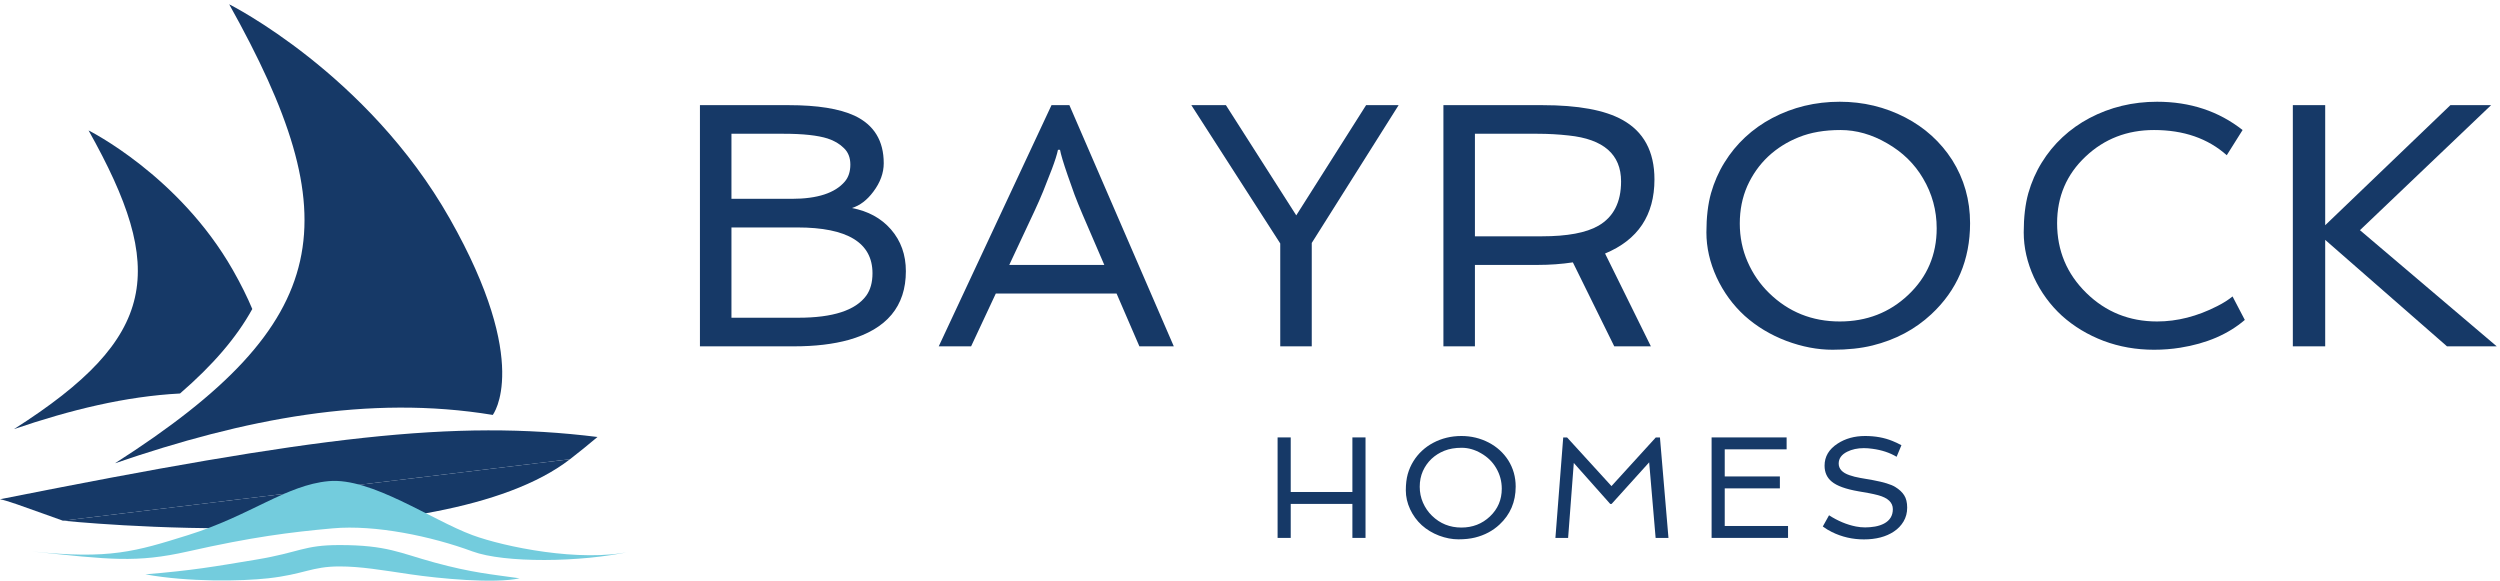 <svg width="344" height="80" viewBox="0 0 344 80" fill="none" xmlns="http://www.w3.org/2000/svg">
<path d="M251.676 70.901C252.887 71.682 254.118 72.197 255.368 72.444C255.791 72.529 256.22 72.571 256.657 72.571C257.093 72.571 257.542 72.532 258.004 72.454C258.473 72.369 258.886 72.232 259.245 72.044C260.052 71.614 260.455 70.953 260.455 70.061C260.455 69.143 259.778 68.502 258.424 68.137C258.027 68.033 257.604 67.939 257.155 67.854L255.758 67.61C253.981 67.304 252.741 66.855 252.038 66.262C251.386 65.722 251.061 64.993 251.061 64.075C251.061 62.825 251.66 61.812 252.858 61.038C253.926 60.341 255.185 59.993 256.637 59.993C258.03 59.993 259.284 60.221 260.397 60.676C260.794 60.833 261.207 61.028 261.637 61.262L260.973 62.854C260.029 62.288 258.916 61.92 257.633 61.751C257.23 61.692 256.839 61.663 256.461 61.663C255.595 61.663 254.83 61.829 254.166 62.161C253.392 62.551 253.004 63.092 253.004 63.782C253.004 64.511 253.496 65.045 254.479 65.383C254.922 65.54 255.423 65.667 255.983 65.764L257.721 66.067C259.186 66.341 260.202 66.65 260.768 66.995C261.334 67.34 261.751 67.727 262.018 68.157C262.291 68.58 262.428 69.146 262.428 69.856C262.428 70.559 262.262 71.191 261.93 71.751C261.598 72.311 261.155 72.773 260.602 73.137C259.521 73.86 258.144 74.221 256.471 74.221C254.909 74.221 253.44 73.883 252.067 73.206C251.618 72.984 251.201 72.73 250.817 72.444L251.676 70.901Z" fill="#163967"/>
<path d="M235.516 60.188H245.839V61.829H237.323V65.559H244.911V67.2H237.323V72.376H246.034V74.016H235.516V60.188Z" fill="#163967"/>
<path d="M215.099 60.198H215.636L221.739 66.887L227.833 60.198H228.409L229.581 74.016H227.814L226.925 63.616L221.759 69.338H221.564L216.554 63.704L215.773 74.016H214.025L215.099 60.198Z" fill="#163967"/>
<path d="M195.638 72.268C194.961 71.65 194.424 70.914 194.027 70.061C193.636 69.208 193.441 68.349 193.441 67.483C193.441 66.617 193.529 65.868 193.705 65.237C193.887 64.599 194.144 64.013 194.476 63.479C194.808 62.939 195.205 62.454 195.668 62.024C196.13 61.594 196.644 61.23 197.211 60.93C198.395 60.305 199.688 59.993 201.088 59.993C202.429 59.993 203.679 60.292 204.838 60.891C205.964 61.477 206.862 62.291 207.533 63.333C208.216 64.42 208.558 65.628 208.558 66.956C208.558 69.059 207.816 70.8 206.332 72.18C205.401 73.046 204.278 73.642 202.963 73.967C202.305 74.13 201.543 74.212 200.677 74.212C199.811 74.212 198.926 74.042 198.021 73.704C197.116 73.359 196.322 72.88 195.638 72.268ZM196.976 63.137C196.475 63.613 196.078 64.176 195.785 64.827C195.498 65.478 195.355 66.194 195.355 66.975C195.355 67.757 195.505 68.489 195.804 69.172C196.104 69.856 196.514 70.452 197.035 70.96C198.148 72.047 199.499 72.591 201.088 72.591C202.63 72.591 203.939 72.083 205.013 71.067C206.101 70.038 206.644 68.766 206.644 67.249C206.644 66.22 206.384 65.266 205.863 64.387C205.375 63.554 204.688 62.883 203.802 62.376C202.93 61.868 202.038 61.614 201.127 61.614C200.215 61.614 199.421 61.751 198.744 62.024C198.073 62.291 197.484 62.662 196.976 63.137Z" fill="#163967"/>
<path d="M175.797 60.188H177.604V67.698H186.09V60.188H187.896V74.016H186.09V69.338H177.604V74.016H175.797V60.188Z" fill="#163967"/>
<path d="M315.494 14.469H319.947V30.992L337.174 14.469H342.776L324.729 31.672L343.549 47.656H336.705L319.947 33.008V47.656H315.494V14.469Z" fill="#163967"/>
<path d="M306.402 21.359C303.808 19.047 300.472 17.891 296.394 17.891C292.691 17.891 289.55 19.109 286.972 21.547C284.363 24 283.058 27.055 283.058 30.711C283.058 34.492 284.402 37.695 287.089 40.32C289.761 42.93 293.003 44.234 296.816 44.234C299.581 44.234 302.339 43.531 305.089 42.125C305.902 41.719 306.605 41.273 307.198 40.789L308.886 44.023C306.589 45.992 303.628 47.266 300.003 47.844C298.831 48.031 297.628 48.125 296.394 48.125C293.941 48.125 291.628 47.719 289.456 46.906C287.284 46.078 285.378 44.93 283.738 43.461C282.113 41.977 280.823 40.211 279.87 38.164C278.933 36.117 278.464 34.055 278.464 31.977C278.464 29.898 278.675 28.102 279.097 26.586C279.534 25.055 280.152 23.648 280.948 22.367C281.745 21.07 282.698 19.906 283.808 18.875C284.917 17.844 286.152 16.969 287.511 16.25C290.355 14.75 293.456 14 296.816 14C301.363 14 305.284 15.297 308.581 17.891L306.402 21.359Z" fill="#163967"/>
<path d="M240.074 43.461C238.449 41.977 237.16 40.211 236.207 38.164C235.27 36.117 234.801 34.055 234.801 31.977C234.801 29.898 235.012 28.102 235.434 26.586C235.871 25.055 236.488 23.648 237.285 22.367C238.082 21.07 239.035 19.906 240.145 18.875C241.254 17.844 242.488 16.969 243.848 16.25C246.692 14.75 249.793 14 253.152 14C256.371 14 259.371 14.719 262.152 16.156C264.856 17.562 267.012 19.516 268.621 22.016C270.262 24.625 271.082 27.523 271.082 30.711C271.082 35.758 269.301 39.938 265.738 43.25C263.504 45.328 260.809 46.758 257.652 47.539C256.074 47.93 254.246 48.125 252.168 48.125C250.09 48.125 247.965 47.719 245.793 46.906C243.621 46.078 241.715 44.93 240.074 43.461ZM243.285 21.547C242.082 22.688 241.129 24.039 240.426 25.602C239.738 27.164 239.395 28.883 239.395 30.758C239.395 32.633 239.754 34.391 240.473 36.031C241.192 37.672 242.176 39.102 243.426 40.32C246.098 42.93 249.34 44.234 253.152 44.234C256.856 44.234 259.996 43.016 262.574 40.578C265.184 38.109 266.488 35.055 266.488 31.414C266.488 28.945 265.863 26.656 264.613 24.547C263.442 22.547 261.793 20.938 259.668 19.719C257.574 18.5 255.434 17.891 253.246 17.891C251.059 17.891 249.152 18.219 247.527 18.875C245.918 19.516 244.504 20.406 243.285 21.547Z" fill="#163967"/>
<path d="M227.653 24.688C227.653 29.609 225.388 33.008 220.857 34.883L227.161 47.656H222.122L216.427 36.102C214.88 36.336 213.263 36.453 211.575 36.453H202.95V47.656H198.614V14.469H212.232C217.138 14.469 220.802 15.141 223.224 16.484C226.177 18.109 227.653 20.844 227.653 24.688ZM212.161 32.516C215.661 32.516 218.255 32.031 219.942 31.062C222.021 29.859 223.06 27.828 223.06 24.969C223.06 21.25 220.653 19.141 215.841 18.641C214.45 18.484 213.021 18.406 211.552 18.406H202.95V32.516H212.161Z" fill="#163967"/>
<path d="M176.162 33.5L163.928 14.469H168.686L178.365 29.633L187.975 14.469H192.451L180.498 33.43V47.656H176.162V33.5Z" fill="#163967"/>
<path d="M144.687 14.469H147.147L161.515 47.656H156.78L153.64 40.391H137.022L133.624 47.656H129.171L144.687 14.469ZM151.952 36.453L148.952 29.492C148.577 28.617 148.21 27.711 147.851 26.773L146.913 24.125C146.319 22.406 145.968 21.234 145.858 20.609H145.577C145.452 21.234 145.171 22.125 144.733 23.281C144.733 23.281 144.335 24.297 143.538 26.328C143.179 27.203 142.788 28.094 142.366 29L138.874 36.453H151.952Z" fill="#163967"/>
<path d="M96.312 14.469H108.523C112.477 14.469 115.5 14.953 117.594 15.922C120.266 17.188 121.602 19.367 121.602 22.461C121.602 23.805 121.125 25.109 120.172 26.375C119.312 27.531 118.328 28.281 117.219 28.625C119.453 29.047 121.242 30.023 122.586 31.555C123.961 33.133 124.648 35.055 124.648 37.32C124.648 42.133 122.031 45.281 116.797 46.766C114.656 47.359 112.148 47.656 109.273 47.656H96.312V14.469ZM108.945 27.359C112.477 27.359 114.914 26.562 116.258 24.969C116.758 24.375 117.008 23.602 117.008 22.648C117.008 21.695 116.711 20.938 116.117 20.375C115.539 19.797 114.797 19.359 113.891 19.062C112.516 18.625 110.5 18.406 107.844 18.406H100.648V27.359H108.945ZM120.055 37.602C120.055 33.398 116.609 31.297 109.719 31.297H100.648V43.719H109.859C114.594 43.719 117.703 42.711 119.188 40.695C119.766 39.898 120.055 38.867 120.055 37.602Z" fill="#163967"/>
<path d="M24.772 54.145C17.271 54.537 9.698 56.393 1.92 59.047C21.872 46.362 22.943 37.115 12.186 17.947C12.186 17.947 24.612 24.125 32.037 37.148C33.167 39.13 34.043 40.915 34.715 42.519C32.557 46.441 29.277 50.251 24.772 54.145Z" fill="#163967"/>
<path d="M31.537 0.591C47.982 30.04 46.342 44.249 15.823 63.747C33.623 57.641 50.725 54.28 67.803 57.093C67.803 57.093 73.243 50.095 61.891 30.087C50.539 10.079 31.537 0.591 31.537 0.591Z" fill="#163967"/>
<path fill-rule="evenodd" clip-rule="evenodd" d="M82.216 60.128C62.484 57.679 43.427 60.05 0 68.696C0.894 68.858 3.035 69.628 5.921 70.667C6.771 70.973 7.679 71.298 8.651 71.645L78.431 63.189C79.664 62.236 80.925 61.217 82.216 60.128Z" fill="#163967"/>
<path fill-rule="evenodd" clip-rule="evenodd" d="M78.431 63.189C60.462 77.087 8.651 71.645 8.651 71.645L78.431 63.189Z" fill="#163967"/>
<path d="M25.838 73.643C18.672 75.88 15.091 76.998 4.413 75.879C15.101 76.999 18.741 77.483 25.857 75.879C34.752 73.873 39.917 73.232 45.778 72.701C51.639 72.171 59.368 73.79 65.022 75.879C69.366 77.483 79.847 77.412 86.811 75.879C79.847 77.412 69.366 75.242 65.022 73.637C59.368 71.548 51.094 65.673 45.233 66.204C39.372 66.735 34.498 70.939 25.857 73.637L25.838 73.643Z" fill="#73CCDD"/>
<path d="M35.266 77C29.323 77.99 26.531 78.486 20 79.03C25.987 80.118 33.267 79.978 36.907 79.574C41.805 79.03 42.894 77.941 46.704 77.941C49.658 77.941 52.457 78.434 56.5 79.03C60.363 79.599 68.004 80.344 71.5 79.574C67.69 79.03 65.001 78.825 59.766 77.397C55.001 76.097 53.266 75 46.704 75C41.766 75 41.266 76 35.266 77Z" fill="#73CCDD"/>
</svg>
